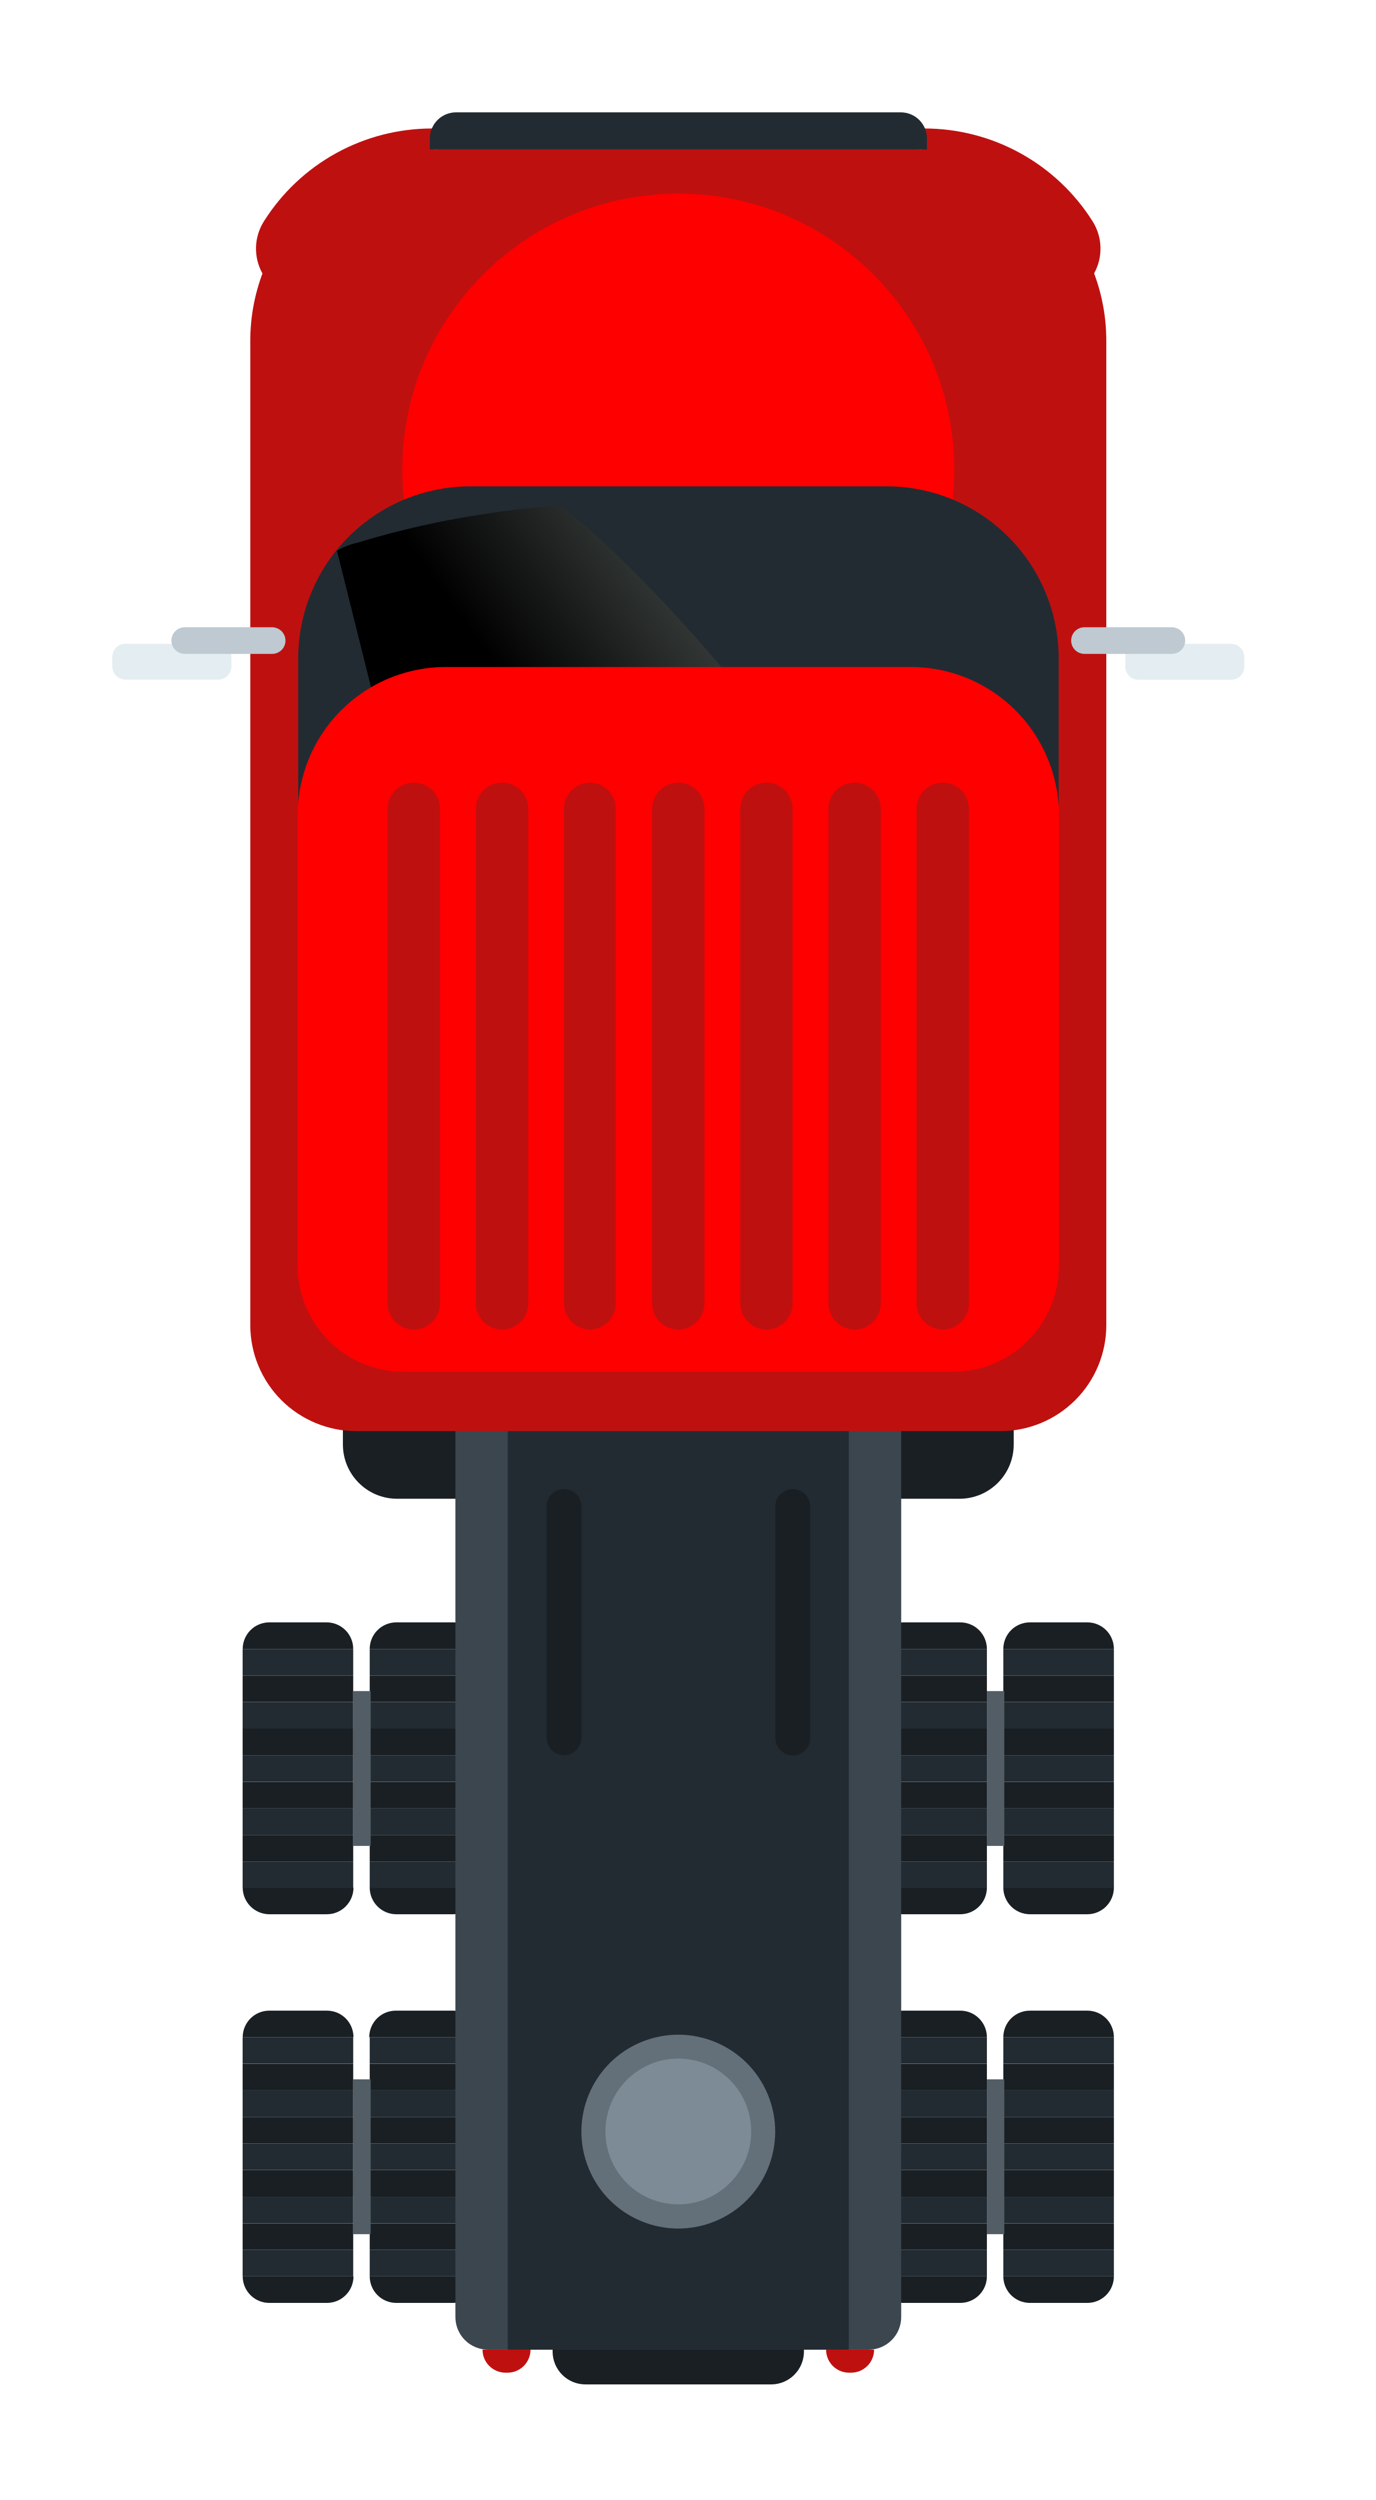 <svg width="49" height="89" viewBox="0 0 49 89" fill="none" xmlns="http://www.w3.org/2000/svg">
<g filter="url(#filter0_d_2_939)">
<path d="M11.141 50.358L31.168 50.358C32.235 50.358 33.099 49.493 33.099 48.427L33.099 47.434C33.099 46.368 32.235 45.503 31.168 45.503L11.141 45.503C10.075 45.503 9.211 46.368 9.211 47.434L9.211 48.427C9.211 49.493 10.075 50.358 11.141 50.358Z" fill="#191F23"/>
<path d="M32.729 64.202L36.666 64.202C36.666 64.452 36.567 64.693 36.39 64.871C36.213 65.049 35.973 65.149 35.722 65.15L33.673 65.15C33.423 65.149 33.182 65.049 33.005 64.871C32.828 64.693 32.729 64.452 32.729 64.202Z" fill="#191F23"/>
<path d="M32.729 64.219L36.666 64.219L36.666 63.274L32.729 63.274L32.729 64.219Z" fill="#222B32"/>
<path d="M32.729 63.274L36.666 63.274L36.666 62.33L32.729 62.33L32.729 63.274Z" fill="#191F23"/>
<path d="M32.729 62.326L36.666 62.326L36.666 61.382L32.729 61.382L32.729 62.326Z" fill="#222B32"/>
<path d="M32.729 61.382L36.666 61.382L36.666 60.437L32.729 60.437L32.729 61.382Z" fill="#191F23"/>
<path d="M32.729 60.434L36.666 60.434L36.666 59.489L32.729 59.489L32.729 60.434Z" fill="#222B32"/>
<path d="M32.729 59.489L36.666 59.489L36.666 58.544L32.729 58.544L32.729 59.489Z" fill="#191F23"/>
<path d="M32.729 58.544L36.666 58.544L36.666 57.6L32.729 57.6L32.729 58.544Z" fill="#222B32"/>
<path d="M32.729 57.596L36.666 57.596L36.666 56.652L32.729 56.652L32.729 57.596Z" fill="#191F23"/>
<path d="M32.729 56.652L36.666 56.652L36.666 55.707L32.729 55.707L32.729 56.652Z" fill="#222B32"/>
<path d="M33.673 54.759L35.722 54.759C35.972 54.759 36.213 54.859 36.39 55.036C36.567 55.213 36.666 55.453 36.666 55.704L32.729 55.704C32.729 55.453 32.828 55.213 33.005 55.036C33.183 54.859 33.423 54.759 33.673 54.759Z" fill="#191F23"/>
<path d="M28.206 64.202L32.144 64.202C32.144 64.453 32.044 64.694 31.866 64.872C31.689 65.05 31.447 65.15 31.196 65.15L29.151 65.15C28.9 65.149 28.66 65.049 28.483 64.871C28.306 64.693 28.206 64.452 28.206 64.202Z" fill="#191F23"/>
<path d="M28.206 64.219L32.144 64.219L32.144 63.274L28.206 63.274L28.206 64.219Z" fill="#222B32"/>
<path d="M28.206 63.274L32.144 63.274L32.144 62.33L28.206 62.33L28.206 63.274Z" fill="#191F23"/>
<path d="M28.206 62.326L32.144 62.326L32.144 61.382L28.206 61.382L28.206 62.326Z" fill="#222B32"/>
<path d="M28.206 61.382L32.144 61.382L32.144 60.437L28.206 60.437L28.206 61.382Z" fill="#191F23"/>
<path d="M28.206 60.434L32.144 60.434L32.144 59.489L28.206 59.489L28.206 60.434Z" fill="#222B32"/>
<path d="M28.206 59.489L32.144 59.489L32.144 58.544L28.206 58.544L28.206 59.489Z" fill="#191F23"/>
<path d="M28.206 58.544L32.144 58.544L32.144 57.6L28.206 57.6L28.206 58.544Z" fill="#222B32"/>
<path d="M28.206 57.596L32.144 57.596L32.144 56.652L28.206 56.652L28.206 57.596Z" fill="#191F23"/>
<path d="M28.206 56.652L32.144 56.652L32.144 55.707L28.206 55.707L28.206 56.652Z" fill="#222B32"/>
<path d="M29.151 54.759L31.196 54.759C31.447 54.759 31.687 54.858 31.865 55.035C32.043 55.213 32.143 55.453 32.144 55.704L28.206 55.704C28.206 55.453 28.306 55.213 28.483 55.036C28.66 54.859 28.901 54.759 29.151 54.759Z" fill="#191F23"/>
<path d="M32.144 62.717L32.763 62.717L32.763 57.205L32.144 57.205L32.144 62.717Z" fill="#525D65"/>
<path d="M10.166 64.202L14.086 64.202C14.086 64.453 13.986 64.694 13.808 64.872C13.631 65.05 13.389 65.15 13.138 65.15L11.093 65.15C10.845 65.144 10.609 65.042 10.436 64.865C10.263 64.688 10.166 64.45 10.166 64.202Z" fill="#191F23"/>
<path d="M10.166 64.219L14.103 64.219L14.103 63.274L10.166 63.274L10.166 64.219Z" fill="#222B32"/>
<path d="M10.166 63.274L14.103 63.274L14.103 62.33L10.166 62.33L10.166 63.274Z" fill="#191F23"/>
<path d="M10.166 62.326L14.103 62.326L14.103 61.382L10.166 61.382L10.166 62.326Z" fill="#222B32"/>
<path d="M10.166 61.382L14.103 61.382L14.103 60.437L10.166 60.437L10.166 61.382Z" fill="#191F23"/>
<path d="M10.166 60.434L14.103 60.434L14.103 59.489L10.166 59.489L10.166 60.434Z" fill="#222B32"/>
<path d="M10.166 59.489L14.103 59.489L14.103 58.544L10.166 58.544L10.166 59.489Z" fill="#191F23"/>
<path d="M10.166 58.544L14.103 58.544L14.103 57.6L10.166 57.6L10.166 58.544Z" fill="#222B32"/>
<path d="M10.166 57.596L14.103 57.596L14.103 56.652L10.166 56.652L10.166 57.596Z" fill="#191F23"/>
<path d="M10.166 56.652L14.103 56.652L14.103 55.707L10.166 55.707L10.166 56.652Z" fill="#222B32"/>
<path d="M11.11 54.759L13.155 54.759C13.406 54.759 13.647 54.858 13.825 55.035C14.002 55.213 14.102 55.453 14.103 55.704L10.166 55.704C10.166 55.453 10.265 55.213 10.443 55.036C10.62 54.859 10.86 54.759 11.11 54.759Z" fill="#191F23"/>
<path d="M5.643 64.202L9.588 64.202C9.588 64.453 9.488 64.693 9.311 64.871C9.134 65.049 8.894 65.149 8.643 65.15L6.598 65.15C6.473 65.151 6.349 65.127 6.233 65.079C6.118 65.032 6.012 64.963 5.924 64.874C5.835 64.786 5.764 64.681 5.716 64.566C5.668 64.451 5.643 64.327 5.643 64.202Z" fill="#191F23"/>
<path d="M5.64 64.219L9.578 64.219L9.578 63.274L5.64 63.274L5.64 64.219Z" fill="#222B32"/>
<path d="M5.64 63.274L9.578 63.274L9.578 62.33L5.64 62.33L5.64 63.274Z" fill="#191F23"/>
<path d="M5.64 62.326L9.578 62.326L9.578 61.382L5.64 61.382L5.64 62.326Z" fill="#222B32"/>
<path d="M5.64 61.382L9.578 61.382L9.578 60.437L5.64 60.437L5.64 61.382Z" fill="#191F23"/>
<path d="M5.64 60.434L9.578 60.434L9.578 59.489L5.64 59.489L5.64 60.434Z" fill="#222B32"/>
<path d="M5.64 59.489L9.578 59.489L9.578 58.544L5.64 58.544L5.64 59.489Z" fill="#191F23"/>
<path d="M5.64 58.544L9.578 58.544L9.578 57.6L5.64 57.6L5.64 58.544Z" fill="#222B32"/>
<path d="M5.64 57.596L9.578 57.596L9.578 56.652L5.64 56.652L5.64 57.596Z" fill="#191F23"/>
<path d="M5.64 56.652L9.578 56.652L9.578 55.707L5.64 55.707L5.64 56.652Z" fill="#222B32"/>
<path d="M6.588 54.759L8.633 54.759C8.883 54.759 9.124 54.859 9.301 55.036C9.478 55.213 9.578 55.453 9.578 55.704L5.643 55.704C5.643 55.453 5.743 55.213 5.92 55.036C6.097 54.859 6.337 54.759 6.588 54.759Z" fill="#191F23"/>
<path d="M9.581 62.717L10.2 62.717L10.2 57.205L9.581 57.205L9.581 62.717Z" fill="#525D65"/>
<path d="M32.729 78.042L36.666 78.042C36.666 78.292 36.567 78.533 36.39 78.71C36.213 78.887 35.972 78.987 35.722 78.987L33.673 78.987C33.423 78.987 33.183 78.887 33.005 78.71C32.828 78.533 32.729 78.292 32.729 78.042Z" fill="#191F23"/>
<path d="M32.729 78.042L36.666 78.042L36.666 77.097L32.729 77.097L32.729 78.042Z" fill="#222B32"/>
<path d="M32.729 77.097L36.666 77.097L36.666 76.153L32.729 76.153L32.729 77.097Z" fill="#191F23"/>
<path d="M32.729 76.149L36.666 76.149L36.666 75.205L32.729 75.205L32.729 76.149Z" fill="#222B32"/>
<path d="M32.729 75.205L36.666 75.205L36.666 74.26L32.729 74.26L32.729 75.205Z" fill="#191F23"/>
<path d="M32.729 74.257L36.666 74.257L36.666 73.312L32.729 73.312L32.729 74.257Z" fill="#222B32"/>
<path d="M32.729 73.312L36.666 73.312L36.666 72.367L32.729 72.367L32.729 73.312Z" fill="#191F23"/>
<path d="M32.729 72.364L36.666 72.364L36.666 71.419L32.729 71.419L32.729 72.364Z" fill="#222B32"/>
<path d="M32.729 71.419L36.666 71.419L36.666 70.475L32.729 70.475L32.729 71.419Z" fill="#191F23"/>
<path d="M32.729 70.471L36.666 70.471L36.666 69.527L32.729 69.527L32.729 70.471Z" fill="#222B32"/>
<path d="M33.673 68.582L35.722 68.582C35.972 68.582 36.213 68.682 36.39 68.859C36.567 69.036 36.666 69.276 36.666 69.527L32.729 69.527C32.729 69.276 32.828 69.036 33.005 68.859C33.183 68.682 33.423 68.582 33.673 68.582Z" fill="#191F23"/>
<path d="M28.206 78.042L32.144 78.042C32.143 78.293 32.043 78.533 31.865 78.71C31.687 78.887 31.447 78.987 31.196 78.987L29.151 78.987C28.901 78.987 28.66 78.887 28.483 78.71C28.306 78.533 28.206 78.292 28.206 78.042Z" fill="#191F23"/>
<path d="M28.206 78.042L32.144 78.042L32.144 77.097L28.206 77.097L28.206 78.042Z" fill="#222B32"/>
<path d="M28.206 77.097L32.144 77.097L32.144 76.153L28.206 76.153L28.206 77.097Z" fill="#191F23"/>
<path d="M28.206 76.149L32.144 76.149L32.144 75.205L28.206 75.205L28.206 76.149Z" fill="#222B32"/>
<path d="M28.206 75.205L32.144 75.205L32.144 74.26L28.206 74.26L28.206 75.205Z" fill="#191F23"/>
<path d="M28.206 74.257L32.144 74.257L32.144 73.312L28.206 73.312L28.206 74.257Z" fill="#222B32"/>
<path d="M28.206 73.312L32.144 73.312L32.144 72.367L28.206 72.367L28.206 73.312Z" fill="#191F23"/>
<path d="M28.206 72.364L32.144 72.364L32.144 71.419L28.206 71.419L28.206 72.364Z" fill="#222B32"/>
<path d="M28.206 71.419L32.144 71.419L32.144 70.475L28.206 70.475L28.206 71.419Z" fill="#191F23"/>
<path d="M28.206 70.471L32.144 70.471L32.144 69.527L28.206 69.527L28.206 70.471Z" fill="#222B32"/>
<path d="M29.151 68.582L31.196 68.582C31.447 68.582 31.687 68.681 31.865 68.859C32.043 69.036 32.143 69.276 32.144 69.527L28.206 69.527C28.206 69.276 28.306 69.036 28.483 68.859C28.66 68.682 28.901 68.582 29.151 68.582Z" fill="#191F23"/>
<path d="M32.144 76.54L32.763 76.54L32.763 71.028L32.144 71.028L32.144 76.54Z" fill="#525D65"/>
<path d="M10.166 78.042L14.086 78.042C14.085 78.293 13.985 78.533 13.807 78.71C13.63 78.887 13.389 78.987 13.138 78.987L11.093 78.987C10.846 78.982 10.61 78.88 10.436 78.704C10.263 78.527 10.166 78.29 10.166 78.042Z" fill="#191F23"/>
<path d="M10.166 78.042L14.103 78.042L14.103 77.097L10.166 77.097L10.166 78.042Z" fill="#222B32"/>
<path d="M10.166 77.097L14.103 77.097L14.103 76.153L10.166 76.153L10.166 77.097Z" fill="#191F23"/>
<path d="M10.166 76.149L14.103 76.149L14.103 75.205L10.166 75.205L10.166 76.149Z" fill="#222B32"/>
<path d="M10.166 75.205L14.103 75.205L14.103 74.26L10.166 74.26L10.166 75.205Z" fill="#191F23"/>
<path d="M10.166 74.257L14.103 74.257L14.103 73.312L10.166 73.312L10.166 74.257Z" fill="#222B32"/>
<path d="M10.166 73.312L14.103 73.312L14.103 72.367L10.166 72.367L10.166 73.312Z" fill="#191F23"/>
<path d="M10.166 72.364L14.103 72.364L14.103 71.419L10.166 71.419L10.166 72.364Z" fill="#222B32"/>
<path d="M10.166 71.419L14.103 71.419L14.103 70.475L10.166 70.475L10.166 71.419Z" fill="#191F23"/>
<path d="M10.166 70.471L14.103 70.471L14.103 69.527L10.166 69.527L10.166 70.471Z" fill="#222B32"/>
<path d="M11.11 68.582L13.155 68.582C13.403 68.587 13.639 68.688 13.813 68.865C13.987 69.041 14.085 69.279 14.086 69.527L10.149 69.527C10.149 69.401 10.174 69.277 10.222 69.161C10.271 69.045 10.342 68.941 10.431 68.853C10.521 68.765 10.627 68.695 10.744 68.649C10.86 68.603 10.985 68.58 11.11 68.582Z" fill="#191F23"/>
<path d="M5.643 78.042L9.588 78.042C9.588 78.166 9.563 78.289 9.516 78.403C9.469 78.518 9.399 78.622 9.311 78.71C9.224 78.798 9.119 78.867 9.005 78.915C8.89 78.962 8.767 78.987 8.643 78.987L6.598 78.987C6.473 78.988 6.35 78.965 6.234 78.918C6.118 78.871 6.013 78.802 5.924 78.714C5.835 78.626 5.764 78.521 5.716 78.406C5.668 78.291 5.643 78.167 5.643 78.042Z" fill="#191F23"/>
<path d="M5.64 78.042L9.578 78.042L9.578 77.097L5.64 77.097L5.64 78.042Z" fill="#222B32"/>
<path d="M5.64 77.097L9.578 77.097L9.578 76.153L5.64 76.153L5.64 77.097Z" fill="#191F23"/>
<path d="M5.64 76.149L9.578 76.149L9.578 75.205L5.64 75.205L5.64 76.149Z" fill="#222B32"/>
<path d="M5.64 75.205L9.578 75.205L9.578 74.26L5.64 74.26L5.64 75.205Z" fill="#191F23"/>
<path d="M5.64 74.257L9.578 74.257L9.578 73.312L5.64 73.312L5.64 74.257Z" fill="#222B32"/>
<path d="M5.64 73.312L9.578 73.312L9.578 72.367L5.64 72.367L5.64 73.312Z" fill="#191F23"/>
<path d="M5.64 72.364L9.578 72.364L9.578 71.419L5.64 71.419L5.64 72.364Z" fill="#222B32"/>
<path d="M5.64 71.419L9.578 71.419L9.578 70.475L5.64 70.475L5.64 71.419Z" fill="#191F23"/>
<path d="M5.64 70.471L9.578 70.471L9.578 69.527L5.64 69.527L5.64 70.471Z" fill="#222B32"/>
<path d="M6.588 68.582L8.633 68.582C8.758 68.581 8.882 68.604 8.998 68.651C9.113 68.698 9.219 68.767 9.308 68.855C9.396 68.943 9.467 69.047 9.515 69.163C9.563 69.278 9.588 69.402 9.588 69.527L5.643 69.527C5.643 69.276 5.743 69.036 5.92 68.859C6.097 68.682 6.337 68.582 6.588 68.582Z" fill="#191F23"/>
<path d="M9.581 76.54L10.2 76.54L10.2 71.028L9.581 71.028L9.581 76.54Z" fill="#525D65"/>
<path d="M24.466 81.889L17.851 81.889C17.697 81.889 17.544 81.859 17.402 81.8C17.259 81.741 17.13 81.655 17.021 81.546C16.912 81.437 16.826 81.308 16.767 81.165C16.708 81.023 16.678 80.871 16.678 80.717L16.678 80.142L25.629 80.142L25.629 80.717C25.629 81.026 25.507 81.323 25.289 81.542C25.071 81.762 24.776 81.887 24.466 81.889Z" fill="#191F23"/>
<path d="M27.926 80.651L14.377 80.651C14.069 80.651 13.774 80.529 13.557 80.311C13.34 80.094 13.217 79.799 13.217 79.492L13.217 47.382L29.092 47.382L29.092 79.492C29.092 79.644 29.062 79.796 29.003 79.937C28.945 80.078 28.859 80.206 28.75 80.314C28.642 80.421 28.513 80.507 28.372 80.565C28.23 80.622 28.079 80.652 27.926 80.651Z" fill="#3B464E"/>
<path d="M15.082 80.651L27.227 80.651L27.227 47.382L15.082 47.382L15.082 80.651Z" fill="#222B32"/>
<path d="M19.842 69.698C18.08 70.423 17.239 72.439 17.964 74.201C18.689 75.963 20.705 76.804 22.467 76.079C24.229 75.354 25.07 73.338 24.345 71.576C23.62 69.814 21.604 68.974 19.842 69.698Z" fill="#637079"/>
<path d="M18.594 72.467C18.364 73.881 19.324 75.215 20.739 75.445C22.154 75.675 23.487 74.715 23.717 73.3C23.947 71.885 22.987 70.552 21.572 70.322C20.158 70.092 18.825 71.052 18.594 72.467Z" fill="#7C8B96"/>
<path d="M27.234 81.471L27.307 81.471C27.524 81.471 27.733 81.385 27.887 81.231C28.041 81.077 28.127 80.868 28.127 80.651L26.418 80.651C26.417 80.758 26.438 80.865 26.479 80.964C26.52 81.064 26.58 81.154 26.656 81.231C26.732 81.307 26.822 81.367 26.921 81.408C27.02 81.45 27.127 81.471 27.234 81.471Z" fill="#BF1010"/>
<path d="M14.999 81.471L15.072 81.471C15.29 81.471 15.498 81.385 15.652 81.231C15.806 81.077 15.892 80.868 15.892 80.651L14.183 80.651C14.183 80.868 14.269 81.076 14.422 81.23C14.575 81.383 14.783 81.47 14.999 81.471Z" fill="#BF1010"/>
<path d="M25.224 50.015C25.306 50.014 25.388 50.03 25.465 50.061C25.541 50.092 25.61 50.138 25.669 50.197C25.727 50.255 25.773 50.325 25.804 50.401C25.835 50.477 25.851 50.559 25.85 50.642L25.85 58.877C25.849 59.04 25.784 59.197 25.668 59.312C25.552 59.428 25.395 59.492 25.231 59.492C25.067 59.492 24.91 59.428 24.794 59.312C24.678 59.197 24.612 59.04 24.611 58.877L24.611 50.642C24.611 50.56 24.626 50.48 24.656 50.404C24.686 50.329 24.731 50.26 24.788 50.202C24.845 50.144 24.913 50.097 24.987 50.065C25.062 50.033 25.143 50.016 25.224 50.015Z" fill="#191F23"/>
<path d="M17.086 50.015C17.25 50.016 17.406 50.082 17.522 50.198C17.637 50.314 17.702 50.471 17.702 50.635L17.702 58.87C17.702 59.033 17.637 59.19 17.521 59.305C17.406 59.421 17.249 59.486 17.086 59.486C16.922 59.486 16.765 59.421 16.649 59.305C16.533 59.19 16.468 59.033 16.466 58.87L16.466 50.635C16.466 50.47 16.532 50.313 16.648 50.197C16.764 50.081 16.922 50.015 17.086 50.015Z" fill="#191F23"/>
<path d="M34.379 7.671L7.93 7.671C7.605 7.67 7.286 7.582 7.007 7.416C6.727 7.25 6.497 7.012 6.341 6.727C6.184 6.442 6.107 6.12 6.117 5.795C6.127 5.47 6.224 5.154 6.398 4.879C7.036 3.866 7.921 3.031 8.97 2.453C10.018 1.875 11.197 1.573 12.394 1.574L12.487 1.574L12.487 5.64L29.819 5.64L29.819 1.574L29.912 1.574C31.111 1.574 32.29 1.877 33.339 2.457C34.388 3.036 35.274 3.871 35.912 4.886C36.084 5.16 36.179 5.476 36.188 5.8C36.198 6.124 36.12 6.445 35.964 6.729C35.807 7.012 35.578 7.25 35.3 7.415C35.021 7.581 34.703 7.669 34.379 7.671Z" fill="#BF1010"/>
<path d="M12.73 2.311L29.58 2.311C31.388 2.311 33.122 3.029 34.4 4.308C35.678 5.586 36.396 7.32 36.396 9.128L36.396 44.178C36.396 45.178 35.999 46.138 35.292 46.845C34.584 47.552 33.625 47.95 32.625 47.95L9.685 47.95C8.684 47.95 7.725 47.552 7.018 46.845C6.311 46.138 5.913 45.178 5.913 44.178L5.913 9.135C5.912 8.239 6.088 7.352 6.43 6.524C6.772 5.696 7.274 4.944 7.907 4.31C8.54 3.676 9.292 3.174 10.12 2.831C10.947 2.488 11.834 2.311 12.73 2.311Z" fill="#BF1010"/>
<path d="M21.155 3.896C15.728 3.896 11.328 8.296 11.328 13.723C11.328 19.15 15.728 23.549 21.155 23.549C26.582 23.549 30.981 19.15 30.981 13.723C30.981 8.296 26.582 3.896 21.155 3.896Z" fill="#FF0000"/>
<path d="M13.754 14.314L28.57 14.314C30.196 14.314 31.755 14.96 32.905 16.11C34.055 17.26 34.701 18.82 34.701 20.446L34.701 25.636L7.619 25.636L7.619 20.446C7.619 19.64 7.778 18.843 8.086 18.099C8.394 17.354 8.846 16.678 9.416 16.109C9.986 15.54 10.662 15.088 11.406 14.78C12.151 14.472 12.948 14.314 13.754 14.314Z" fill="#222B32"/>
<path style="mix-blend-mode:screen" d="M9.728 16.321C11.243 15.859 12.79 15.512 14.357 15.283C15.166 15.157 16.038 15.063 16.946 15C19.27 16.762 22.025 19.944 23.149 21.292C20.341 21.177 17.529 21.216 14.726 21.409C13.262 21.543 11.815 21.816 10.402 22.223L9 16.609C9.226 16.475 9.472 16.378 9.728 16.321Z" fill="url(#paint0_linear_2_939)"/>
<path d="M12.878 20.747L29.435 20.747C30.833 20.747 32.175 21.302 33.163 22.291C34.152 23.28 34.708 24.621 34.708 26.02L34.708 42.064C34.708 43.064 34.311 44.024 33.603 44.731C32.896 45.438 31.937 45.836 30.936 45.836L11.373 45.836C10.373 45.836 9.414 45.438 8.706 44.731C7.999 44.024 7.602 43.064 7.602 42.064L7.602 26.02C7.602 25.327 7.738 24.641 8.004 24.001C8.269 23.361 8.657 22.779 9.148 22.29C9.638 21.8 10.219 21.412 10.859 21.147C11.5 20.882 12.186 20.746 12.878 20.747Z" fill="#FF0000"/>
<path d="M13.235 1L29.078 1C29.325 1 29.562 1.098 29.737 1.273C29.911 1.447 30.009 1.684 30.009 1.931L30.009 2.318L12.307 2.318L12.307 1.931C12.307 1.684 12.406 1.447 12.58 1.273C12.755 1.098 12.991 1 13.238 1L13.235 1Z" fill="#222B32"/>
<path d="M4.771 19.92L1.467 19.92C1.209 19.92 1 20.129 1 20.387L1 20.729C1 20.987 1.209 21.196 1.467 21.196L4.771 21.196C5.029 21.196 5.239 20.987 5.239 20.729L5.239 20.387C5.239 20.129 5.029 19.92 4.771 19.92Z" fill="#E4EDF1"/>
<path d="M6.692 19.331L3.578 19.331C3.452 19.331 3.332 19.381 3.243 19.47C3.154 19.559 3.104 19.68 3.104 19.805C3.104 19.931 3.154 20.052 3.243 20.141C3.332 20.23 3.452 20.279 3.578 20.279L6.692 20.279C6.818 20.279 6.938 20.23 7.027 20.141C7.116 20.052 7.166 19.931 7.166 19.805C7.165 19.68 7.115 19.56 7.026 19.471C6.937 19.383 6.817 19.332 6.692 19.331Z" fill="#BEC9D2"/>
<path d="M37.538 21.2L40.843 21.2C41.101 21.2 41.31 20.991 41.31 20.733L41.31 20.39C41.31 20.132 41.101 19.923 40.843 19.923L37.538 19.923C37.28 19.923 37.071 20.132 37.071 20.39L37.071 20.733C37.071 20.991 37.28 21.2 37.538 21.2Z" fill="#E4EDF1"/>
<path d="M35.618 19.331L38.732 19.331C38.858 19.332 38.977 19.383 39.066 19.471C39.155 19.56 39.205 19.68 39.206 19.805C39.206 19.868 39.194 19.929 39.17 19.987C39.146 20.044 39.111 20.097 39.067 20.141C39.023 20.185 38.971 20.22 38.913 20.244C38.856 20.267 38.794 20.279 38.732 20.279L35.618 20.279C35.492 20.279 35.372 20.23 35.283 20.141C35.194 20.052 35.144 19.931 35.144 19.805C35.144 19.68 35.194 19.559 35.283 19.47C35.372 19.381 35.492 19.331 35.618 19.331Z" fill="#BEC9D2"/>
<path d="M11.737 44.334C11.489 44.334 11.251 44.236 11.076 44.06C10.901 43.885 10.802 43.648 10.802 43.4L10.802 25.795C10.802 25.547 10.901 25.309 11.076 25.134C11.251 24.959 11.489 24.861 11.737 24.861C11.984 24.861 12.222 24.959 12.397 25.134C12.572 25.309 12.671 25.547 12.671 25.795L12.671 43.4C12.671 43.522 12.647 43.644 12.6 43.757C12.553 43.871 12.484 43.974 12.397 44.06C12.31 44.147 12.207 44.216 12.094 44.263C11.981 44.31 11.859 44.334 11.737 44.334Z" fill="#BF1010"/>
<path d="M14.875 44.334C14.752 44.334 14.631 44.31 14.518 44.263C14.405 44.216 14.302 44.147 14.216 44.06C14.129 43.973 14.061 43.87 14.014 43.757C13.967 43.644 13.944 43.522 13.944 43.4L13.944 25.795C13.944 25.672 13.967 25.551 14.014 25.438C14.061 25.324 14.129 25.221 14.216 25.134C14.302 25.048 14.405 24.979 14.518 24.932C14.631 24.885 14.752 24.861 14.875 24.861C14.998 24.86 15.12 24.883 15.235 24.93C15.349 24.976 15.453 25.045 15.54 25.132C15.627 25.219 15.697 25.322 15.744 25.436C15.792 25.549 15.816 25.672 15.816 25.795L15.816 43.4C15.816 43.523 15.792 43.645 15.744 43.759C15.697 43.873 15.627 43.976 15.54 44.063C15.453 44.15 15.349 44.218 15.235 44.265C15.12 44.311 14.998 44.335 14.875 44.334Z" fill="#BF1010"/>
<path d="M18.017 44.334C17.769 44.334 17.531 44.236 17.356 44.06C17.181 43.885 17.082 43.648 17.082 43.4L17.082 25.795C17.082 25.547 17.181 25.309 17.356 25.134C17.531 24.959 17.769 24.861 18.017 24.861C18.261 24.865 18.494 24.966 18.665 25.14C18.836 25.315 18.931 25.55 18.93 25.795L18.93 43.4C18.931 43.644 18.836 43.879 18.665 44.054C18.494 44.229 18.261 44.329 18.017 44.334Z" fill="#BF1010"/>
<path d="M21.155 44.334C21.032 44.334 20.911 44.31 20.797 44.263C20.684 44.216 20.581 44.147 20.494 44.06C20.408 43.974 20.339 43.871 20.292 43.757C20.245 43.644 20.221 43.522 20.221 43.4L20.221 25.795C20.221 25.672 20.245 25.551 20.292 25.437C20.339 25.324 20.408 25.221 20.494 25.134C20.581 25.047 20.684 24.979 20.797 24.932C20.911 24.885 21.032 24.861 21.155 24.861C21.403 24.861 21.64 24.959 21.816 25.134C21.991 25.309 22.089 25.547 22.089 25.795L22.089 43.4C22.089 43.522 22.065 43.644 22.018 43.757C21.971 43.871 21.902 43.974 21.816 44.06C21.729 44.147 21.626 44.216 21.512 44.263C21.399 44.31 21.278 44.334 21.155 44.334Z" fill="#BF1010"/>
<path d="M24.293 44.334C24.045 44.334 23.808 44.236 23.633 44.06C23.457 43.885 23.359 43.648 23.359 43.4L23.359 25.795C23.359 25.547 23.457 25.309 23.633 25.134C23.808 24.959 24.045 24.861 24.293 24.861C24.416 24.861 24.537 24.885 24.651 24.932C24.764 24.979 24.867 25.047 24.954 25.134C25.041 25.221 25.109 25.324 25.156 25.437C25.203 25.551 25.227 25.672 25.227 25.795L25.227 43.4C25.227 43.522 25.203 43.644 25.156 43.757C25.109 43.871 25.041 43.974 24.954 44.06C24.867 44.147 24.764 44.216 24.651 44.263C24.537 44.31 24.416 44.334 24.293 44.334Z" fill="#BF1010"/>
<path d="M27.431 44.334C27.309 44.334 27.188 44.31 27.075 44.263C26.961 44.216 26.859 44.147 26.772 44.06C26.686 43.973 26.617 43.87 26.571 43.757C26.524 43.644 26.5 43.522 26.501 43.4L26.501 25.795C26.5 25.672 26.524 25.551 26.571 25.438C26.617 25.324 26.686 25.221 26.772 25.134C26.859 25.048 26.961 24.979 27.075 24.932C27.188 24.885 27.309 24.861 27.431 24.861C27.679 24.861 27.917 24.959 28.092 25.134C28.267 25.309 28.366 25.547 28.366 25.795L28.366 43.4C28.366 43.522 28.342 43.644 28.295 43.757C28.248 43.871 28.179 43.974 28.092 44.06C28.005 44.147 27.902 44.216 27.789 44.263C27.676 44.31 27.554 44.334 27.431 44.334Z" fill="#BF1010"/>
<path d="M30.573 44.334C30.325 44.334 30.088 44.236 29.913 44.06C29.737 43.885 29.639 43.648 29.639 43.4L29.639 25.795C29.639 25.547 29.737 25.309 29.913 25.134C30.088 24.959 30.325 24.861 30.573 24.861C30.696 24.861 30.817 24.885 30.93 24.932C31.043 24.979 31.146 25.048 31.233 25.134C31.319 25.221 31.387 25.324 31.434 25.438C31.481 25.551 31.504 25.672 31.504 25.795L31.504 43.4C31.504 43.522 31.481 43.644 31.434 43.757C31.387 43.87 31.319 43.973 31.233 44.06C31.146 44.147 31.043 44.216 30.93 44.263C30.817 44.31 30.696 44.334 30.573 44.334Z" fill="#BF1010"/>
</g>
<defs>
<filter id="filter0_d_2_939" x="0" y="0" width="48.31" height="88.889" filterUnits="userSpaceOnUse" color-interpolation-filters="sRGB">
<feFlood flood-opacity="0" result="BackgroundImageFix"/>
<feColorMatrix in="SourceAlpha" type="matrix" values="0 0 0 0 0 0 0 0 0 0 0 0 0 0 0 0 0 0 127 0" result="hardAlpha"/>
<feOffset dx="3" dy="3"/>
<feGaussianBlur stdDeviation="2"/>
<feComposite in2="hardAlpha" operator="out"/>
<feColorMatrix type="matrix" values="0 0 0 0 0 0 0 0 0 0 0 0 0 0 0 0 0 0 0.25 0"/>
<feBlend mode="normal" in2="BackgroundImageFix" result="effect1_dropShadow_2_939"/>
<feBlend mode="normal" in="SourceGraphic" in2="effect1_dropShadow_2_939" result="shape"/>
</filter>
<linearGradient id="paint0_linear_2_939" x1="20.079" y1="16.119" x2="14.299" y2="20.227" gradientUnits="userSpaceOnUse">
<stop stop-color="#363B39"/>
<stop offset="1"/>
</linearGradient>
</defs>
</svg>
